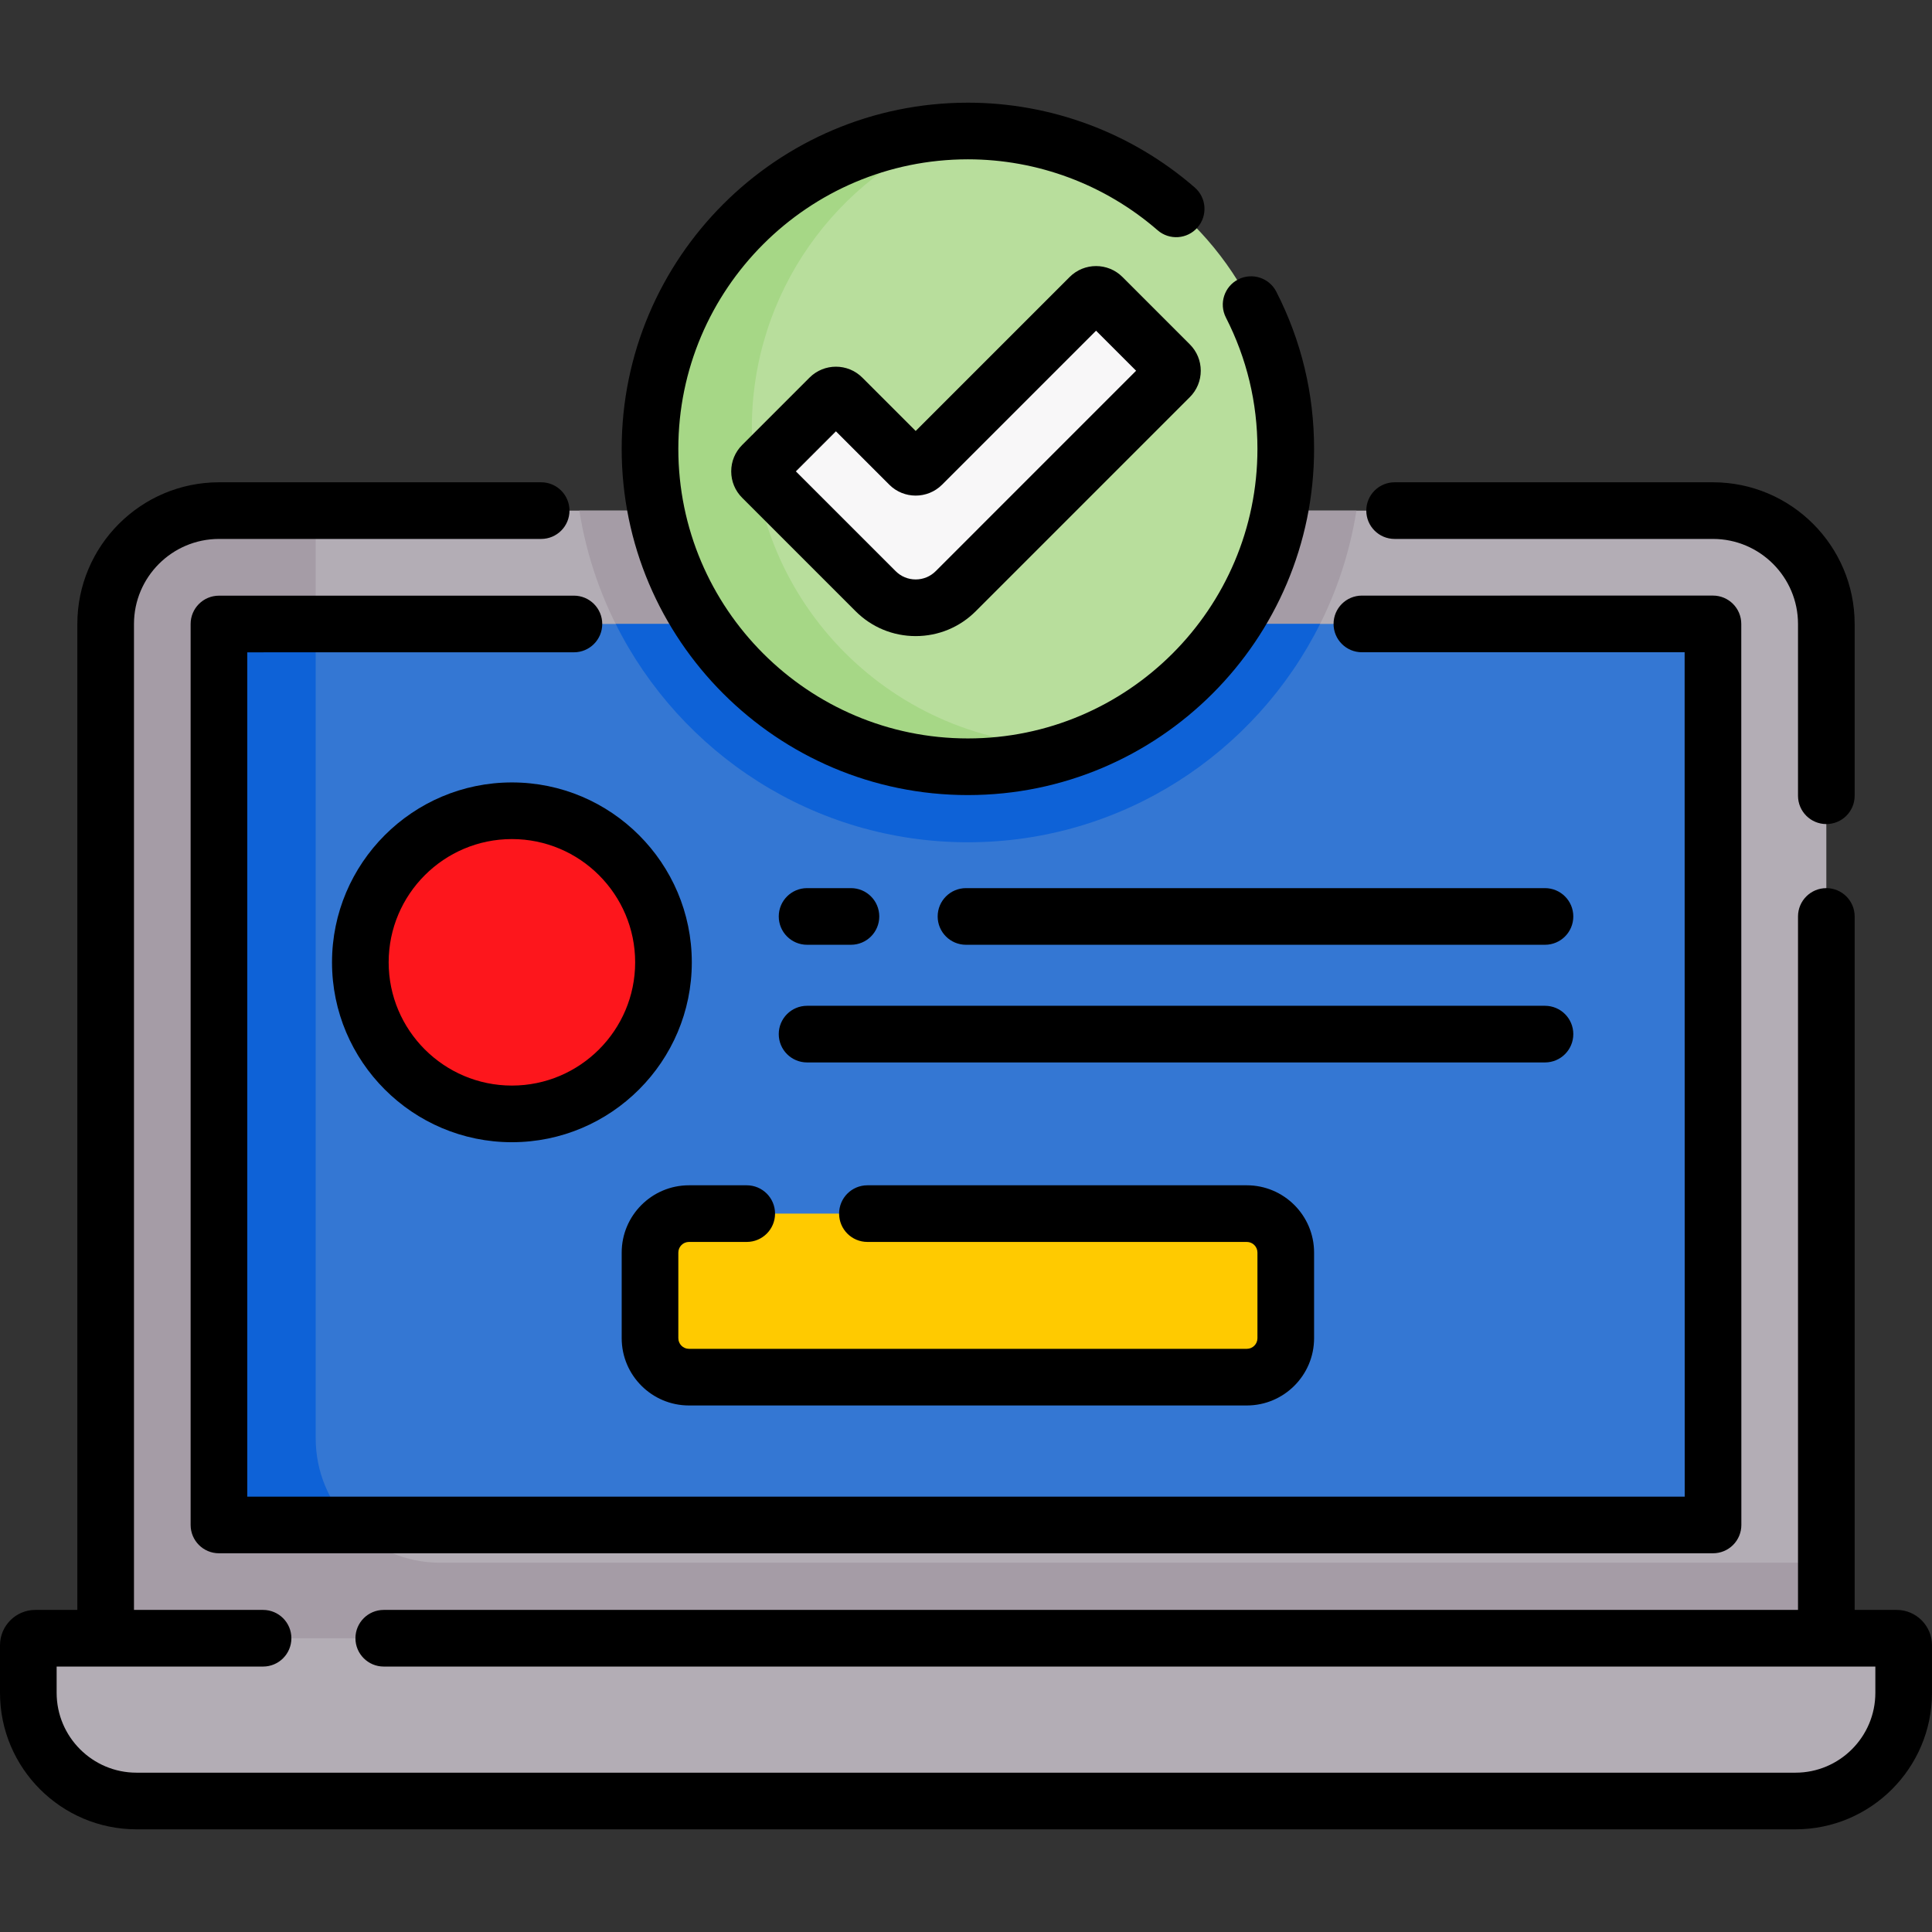 <?xml version="1.0" encoding="UTF-8"?> <svg xmlns="http://www.w3.org/2000/svg" xmlns:xlink="http://www.w3.org/1999/xlink" xmlns:svgjs="http://svgjs.com/svgjs" version="1.1" width="512" height="512" x="0" y="0" viewBox="0 0 511.633 511.633" style="enable-background:new 0 0 512 512" xml:space="preserve" class=""><rect x="0" y="0" width="511.633" height="511.633" fill="#333333" stroke="none"/><g><g xmlns="http://www.w3.org/2000/svg"><g><path d="m483.65 165.247c0-16.583-13.443-30.026-30.026-30.026h-395.615c-16.583 0-30.026 13.443-30.026 30.026v297.722h455.667z" fill="#b3adb5" data-original="#b3adb5" style="" class=""></path><path d="m116.556 413.838c-18.2 0-32.953-14.754-32.953-32.953v-241.855c0-1.292.091-2.561.249-3.81h-25.843c-16.583 0-30.026 13.443-30.026 30.026v297.722h455.667v-26.216-22.914z" fill="#a59ca6" data-original="#a59ca6" style="" class=""></path><path d="m359.211 135.22h-205.789c7.868 49.706 51.01 87.831 102.894 87.831s95.026-38.125 102.895-87.831z" fill="#a59ca6" data-original="#a59ca6" style="" class=""></path><path d="m453.625 173.592.022 221.873c0 4.624-3.748 8.373-8.372 8.373h-378.921c-4.624 0-8.372-3.748-8.372-8.372v-221.847c0-4.623 3.748-8.372 8.371-8.372l378.899-.025c4.624-.001 8.372 3.747 8.373 8.37z" fill="#3477d3" data-original="#cfeffc" style="" class=""></path><path d="m349.584 165.228-186.529.012c17.09 34.235 52.468 57.811 93.261 57.811 40.799 0 76.181-23.581 93.268-57.823z" fill="#0e62d7" data-original="#a9e4f9" style="" class=""></path><path d="m66.354 403.838h26.568c-5.765-5.934-9.32-14.027-9.32-22.953v-215.64l-17.249.001c-4.623 0-8.371 3.749-8.371 8.372v221.847c0 4.625 3.749 8.373 8.372 8.373z" fill="#0e62d7" data-original="#a9e4f9" style="" class=""></path><g><path d="m475.481 476.942h-439.329c-15.824 0-28.653-12.828-28.653-28.653v-12.589c0-1.029.834-1.862 1.862-1.862h492.909c1.029 0 1.862.834 1.862 1.862v12.589c.001 15.825-12.827 28.653-28.651 28.653z" fill="#b3adb5" data-original="#b3adb5" style="" class=""></path><circle cx="256.316" cy="118.871" fill="#b8de9c" r="84.18" data-original="#b8de9c" style="" class=""></circle><path d="m283.285 197.52c-46.491 0-84.18-37.689-84.18-84.18 0-35.834 22.405-66.434 53.959-78.582-44.98 1.714-80.927 38.714-80.927 84.113 0 46.491 37.689 84.18 84.18 84.18 10.657 0 20.841-1.982 30.225-5.594-1.082.041-2.165.063-3.257.063z" fill="#a6d786" data-original="#a6d786" style="" class=""></path><g><path d="m242.491 160.949c-3.839 0-7.678-1.465-10.606-4.394l-30.045-30.045c-.929-.929-.929-2.435 0-3.363l17.85-17.85c.929-.929 2.435-.929 3.363 0l17.757 17.757c.929.929 2.435.929 3.363 0l44.405-44.405c.929-.929 2.435-.929 3.363 0l17.85 17.85c.929.929.929 2.435 0 3.363l-56.693 56.693c-2.93 2.929-6.768 4.394-10.607 4.394z" fill="#f8f7f8" data-original="#f8f7f8" style="" class=""></path></g><path d="m329.678 364.696h-147.727c-5.698 0-10.316-4.619-10.316-10.316v-22.675c0-5.698 4.619-10.316 10.316-10.316h147.728c5.698 0 10.316 4.619 10.316 10.316v22.675c0 5.698-4.619 10.316-10.317 10.316z" fill="#ffca00" data-original="#fbe88c" style="" class=""></path><circle cx="135.565" cy="254.843" fill="#fd161c" r="40.139" data-original="#e5827f" style="" class=""></circle></g></g><g><path d="m502.271 426.338h-11.12v-183.643c0-4.143-3.357-7.5-7.5-7.5s-7.5 3.357-7.5 7.5v183.643h-374.523c-4.143 0-7.5 3.357-7.5 7.5s3.357 7.5 7.5 7.5h395.005v6.951c0 11.664-9.489 21.153-21.152 21.153h-439.329c-11.663 0-21.152-9.489-21.152-21.153v-6.951h54.666c4.143 0 7.5-3.357 7.5-7.5s-3.357-7.5-7.5-7.5h-34.184v-261.091c0-12.421 10.105-22.526 22.526-22.526h85.303c4.143 0 7.5-3.357 7.5-7.5s-3.357-7.5-7.5-7.5h-85.302c-20.692 0-37.526 16.834-37.526 37.526v261.091h-11.121c-5.162 0-9.362 4.2-9.362 9.363v12.588c0 19.935 16.218 36.153 36.152 36.153h439.328c19.935 0 36.152-16.219 36.152-36.153v-12.588c.001-5.163-4.199-9.363-9.361-9.363z" fill="#000000" data-original="#000000" style="" class=""></path><path d="m369.321 142.721h84.303c12.421 0 22.526 10.104 22.526 22.525v45.486c0 4.143 3.357 7.5 7.5 7.5s7.5-3.357 7.5-7.5v-45.486c0-20.691-16.834-37.525-37.526-37.525h-84.303c-4.143 0-7.5 3.357-7.5 7.5s3.358 7.5 7.5 7.5z" fill="#000000" data-original="#000000" style="" class=""></path><path d="m50.482 165.247v238.591c0 4.143 3.357 7.5 7.5 7.5h395.665c1.989 0 3.897-.79 5.304-2.197 1.406-1.406 2.196-3.314 2.196-5.304l-.023-238.617c0-4.142-3.358-7.499-7.501-7.499l-92.971.007c-4.142 0-7.499 3.358-7.499 7.501 0 4.142 3.358 7.499 7.501 7.499l85.471-.006.021 223.616h-380.664v-223.591l86.503-.006c4.143 0 7.5-3.358 7.5-7.5 0-4.143-3.358-7.5-7.501-7.5l-94.002.006c-4.142 0-7.5 3.358-7.5 7.5z" fill="#000000" data-original="#000000" style="" class=""></path><path d="m256.316 210.551c50.553 0 91.68-41.127 91.68-91.68 0-14.619-3.362-28.619-9.995-41.612-1.883-3.688-6.398-5.152-10.09-3.27-3.688 1.883-5.153 6.4-3.27 10.09 5.544 10.86 8.354 22.566 8.354 34.792 0 42.281-34.398 76.68-76.68 76.68s-76.68-34.398-76.68-76.68 34.398-76.681 76.68-76.681c18.454 0 36.297 6.671 50.242 18.783 3.127 2.716 7.865 2.385 10.58-.744 2.717-3.127 2.384-7.864-.744-10.58-16.674-14.483-38.01-22.459-60.078-22.459-50.553 0-91.68 41.128-91.68 91.681s41.129 91.68 91.681 91.68z" fill="#000000" data-original="#000000" style="" class=""></path><path d="m297.242 73.344c-3.851-3.848-10.116-3.844-13.969.002l-40.782 40.784-14.138-14.138c-3.851-3.848-10.116-3.845-13.969.003l-17.846 17.847c-1.868 1.865-2.896 4.348-2.896 6.987s1.028 5.122 2.894 6.985l30.045 30.044c4.248 4.25 9.898 6.591 15.909 6.591 6.009 0 11.659-2.34 15.911-6.59l56.689-56.691c1.868-1.865 2.896-4.348 2.896-6.987s-1.028-5.122-2.894-6.984zm-49.447 77.908c-1.417 1.417-3.302 2.197-5.305 2.197s-3.886-.78-5.302-2.197l-26.424-26.423 10.606-10.606 14.137 14.138c3.851 3.847 10.116 3.845 13.969-.002l40.782-40.784 10.606 10.606z" fill="#000000" data-original="#000000" style="" class=""></path><path d="m182.452 372.196h147.729c9.823 0 17.815-7.992 17.815-17.816v-22.675c0-9.824-7.992-17.816-17.815-17.816h-100.47c-4.143 0-7.5 3.357-7.5 7.5s3.357 7.5 7.5 7.5h100.47c1.553 0 2.815 1.264 2.815 2.816v22.675c0 1.553-1.263 2.816-2.815 2.816h-147.729c-1.553 0-2.815-1.264-2.815-2.816v-22.675c0-1.553 1.263-2.816 2.815-2.816h15.297c4.143 0 7.5-3.357 7.5-7.5s-3.357-7.5-7.5-7.5h-15.297c-9.823 0-17.815 7.992-17.815 17.816v22.675c0 9.824 7.992 17.816 17.815 17.816z" fill="#000000" data-original="#000000" style="" class=""></path><path d="m183.204 254.843c0-26.268-21.371-47.639-47.64-47.639-26.268 0-47.639 21.371-47.639 47.639s21.371 47.639 47.639 47.639c26.269-.001 47.64-21.372 47.64-47.639zm-47.64 32.638c-17.997 0-32.639-14.642-32.639-32.639s14.642-32.639 32.639-32.639 32.64 14.642 32.64 32.639-14.642 32.639-32.64 32.639z" fill="#000000" data-original="#000000" style="" class=""></path><path d="m213.73 250.195h11.619c4.143 0 7.5-3.357 7.5-7.5s-3.357-7.5-7.5-7.5h-11.619c-4.143 0-7.5 3.357-7.5 7.5s3.358 7.5 7.5 7.5z" fill="#000000" data-original="#000000" style="" class=""></path><path d="m409.143 235.195h-153.329c-4.143 0-7.5 3.357-7.5 7.5s3.357 7.5 7.5 7.5h153.328c4.143 0 7.5-3.357 7.5-7.5s-3.357-7.5-7.499-7.5z" fill="#000000" data-original="#000000" style="" class=""></path><path d="m416.643 273.855c0-4.143-3.357-7.5-7.5-7.5h-195.413c-4.143 0-7.5 3.357-7.5 7.5s3.357 7.5 7.5 7.5h195.412c4.143 0 7.501-3.357 7.501-7.5z" fill="#000000" data-original="#000000" style="" class=""></path></g></g></g></svg> 